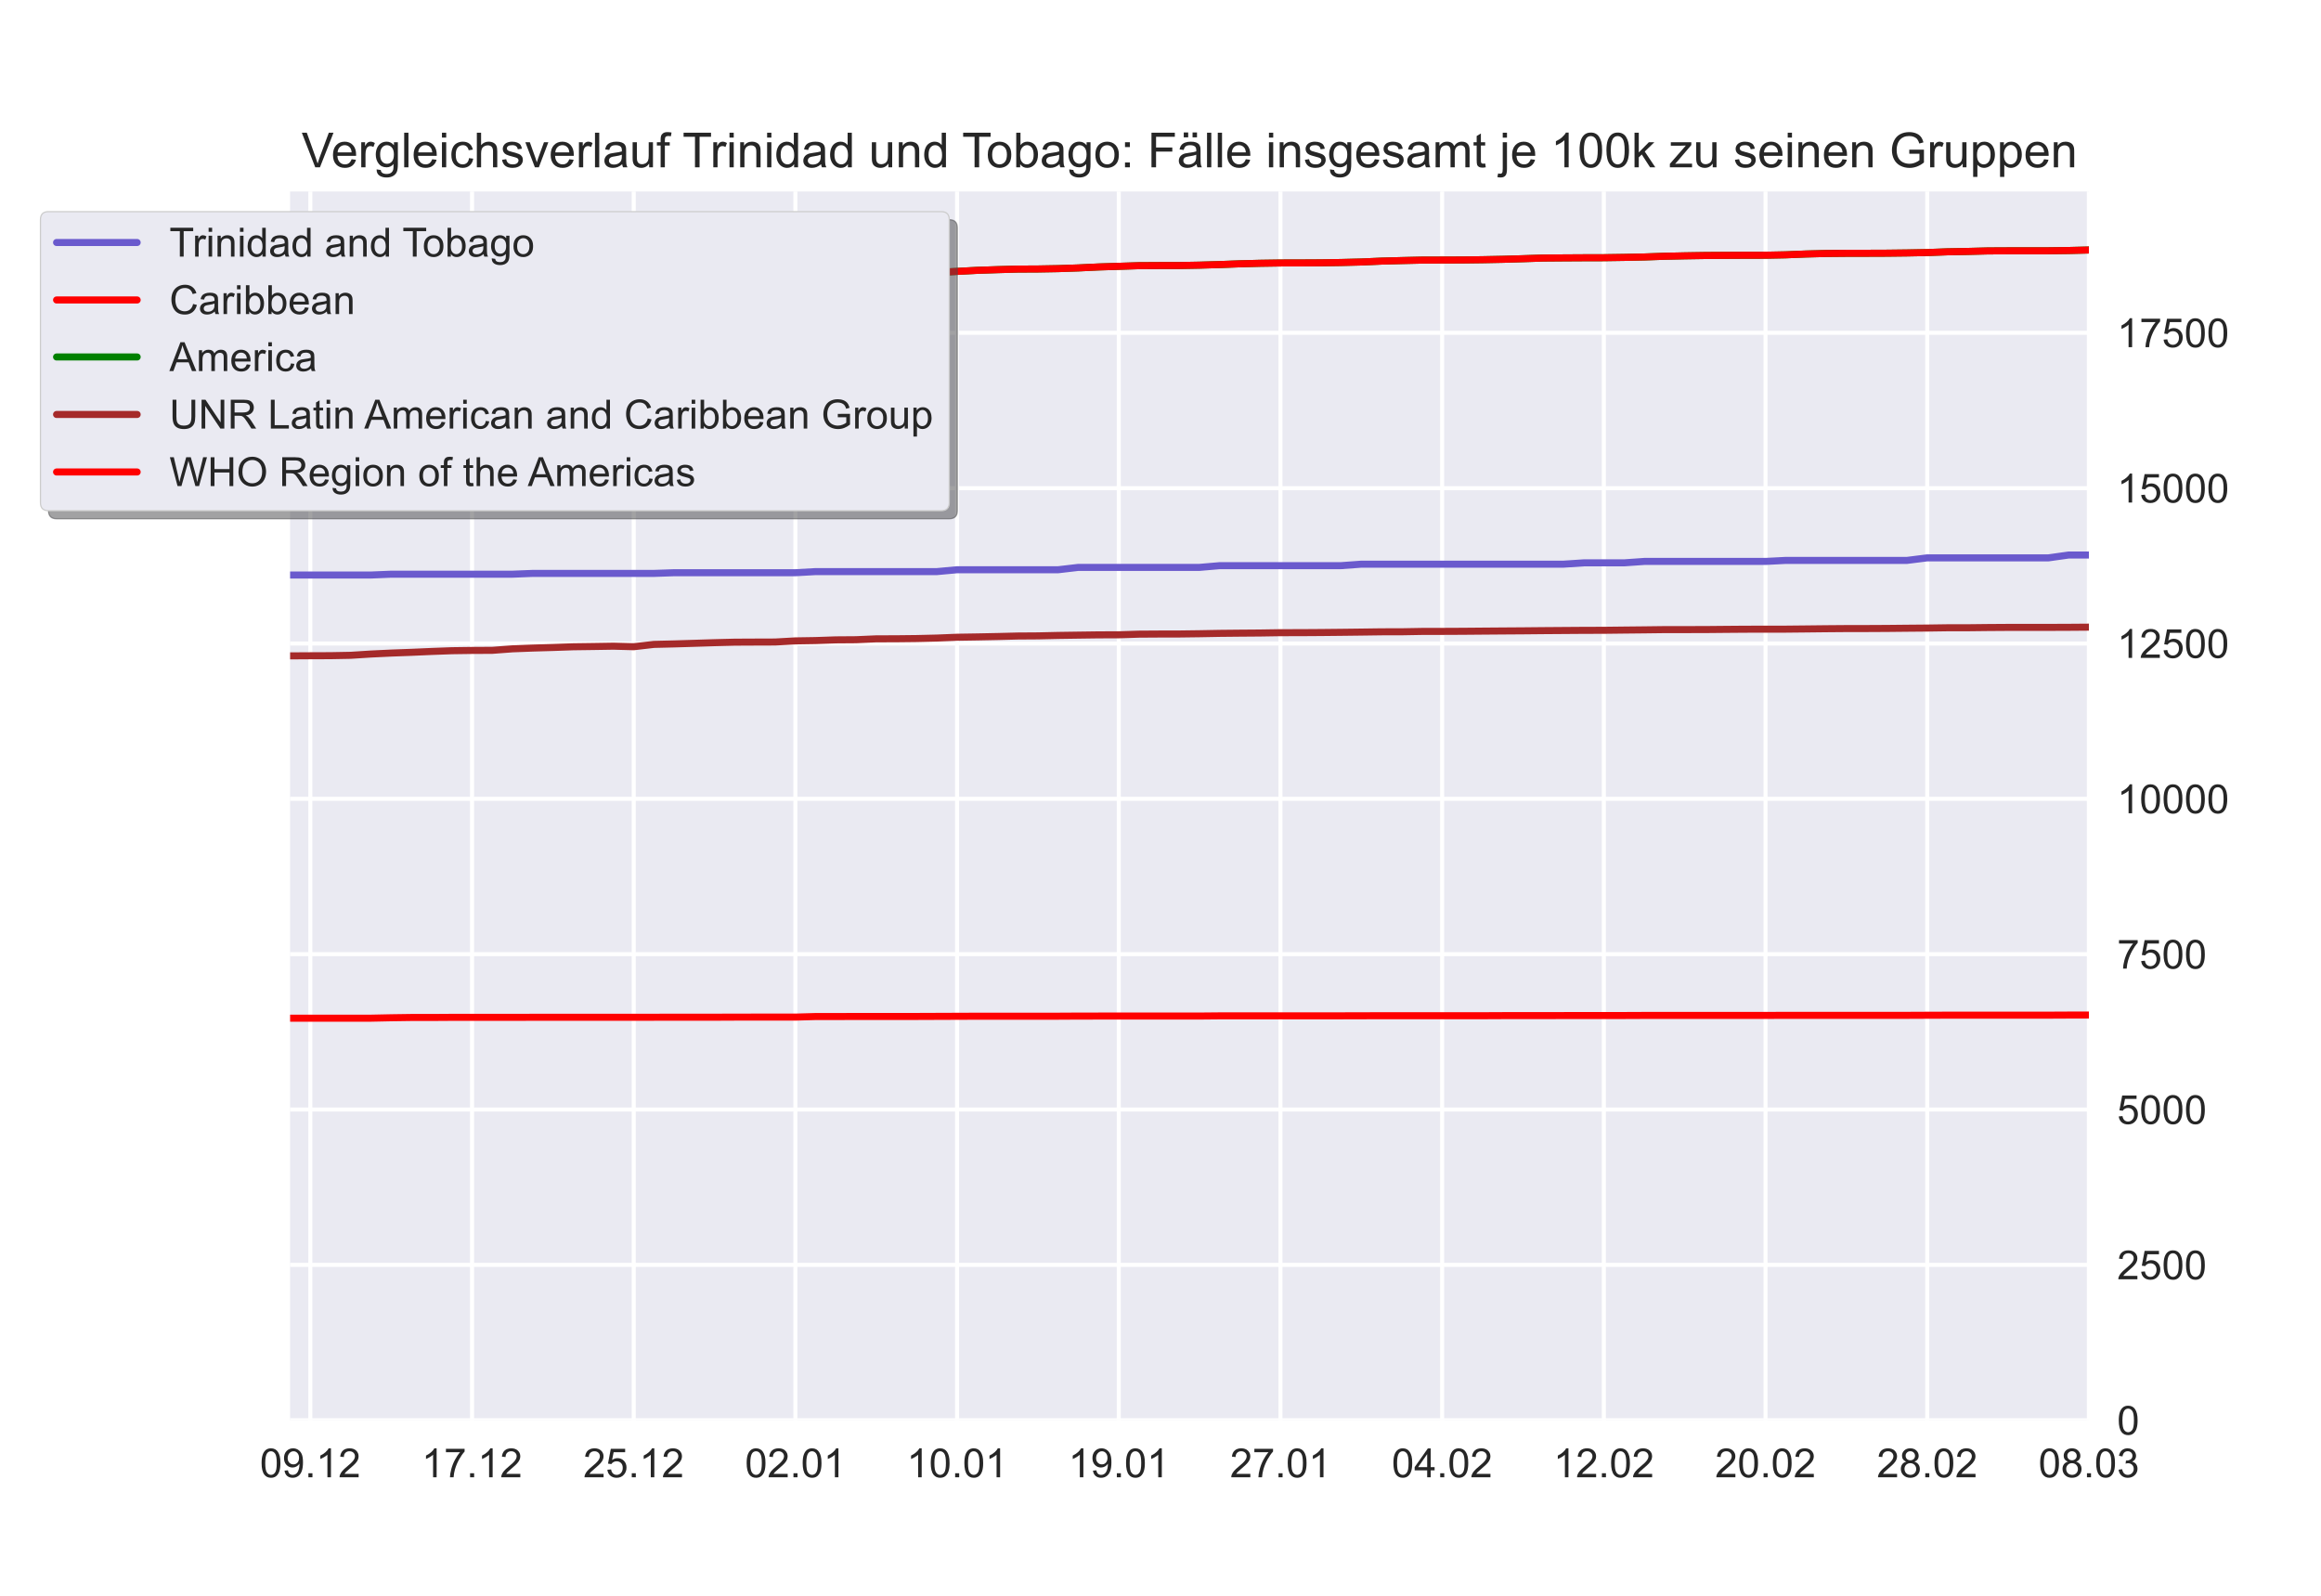 <?xml version="1.0" encoding="utf-8" standalone="no"?>
<!DOCTYPE svg PUBLIC "-//W3C//DTD SVG 1.1//EN"
  "http://www.w3.org/Graphics/SVG/1.1/DTD/svg11.dtd">
<!-- Created with matplotlib (https://matplotlib.org/) -->
<svg height="396pt" version="1.1" viewBox="0 0 576 396" width="576pt" xmlns="http://www.w3.org/2000/svg" xmlns:xlink="http://www.w3.org/1999/xlink">
 <defs>
  <style type="text/css">*{stroke-linecap:butt;stroke-linejoin:round;}</style>
 </defs>
 <g id="figure_1">
  <g id="patch_1">
   <path d="M 0 396 
L 576 396 
L 576 0 
L 0 0 
z
" style="fill:#ffffff;"/>
  </g>
  <g id="axes_1">
   <g id="patch_2">
    <path d="M 72 352.44 
L 518.4 352.44 
L 518.4 47.52 
L 72 47.52 
z
" style="fill:#eaeaf2;"/>
   </g>
   <g id="matplotlib.axis_1">
    <g id="xtick_1">
     <g id="line2d_1">
      <path clip-path="url(#pd0a72612b9)" d="M 77.016 352.44 
L 77.016 47.52 
" style="fill:none;stroke:#ffffff;stroke-linecap:round;"/>
     </g>
     <g id="line2d_2"/>
     <g id="text_1">
      <!-- 09.12 -->
      <g style="fill:#262626;" transform="translate(64.505 366.598)scale(0.1 -0.1)">
       <defs>
        <path d="M 4.156 35.297 
Q 4.156 48 6.766 55.734 
Q 9.375 63.484 14.516 67.672 
Q 19.672 71.875 27.484 71.875 
Q 33.25 71.875 37.594 69.547 
Q 41.938 67.234 44.766 62.859 
Q 47.609 58.5 49.219 52.219 
Q 50.828 45.953 50.828 35.297 
Q 50.828 22.703 48.234 14.969 
Q 45.656 7.234 40.5 3 
Q 35.359 -1.219 27.484 -1.219 
Q 17.141 -1.219 11.234 6.203 
Q 4.156 15.141 4.156 35.297 
z
M 13.188 35.297 
Q 13.188 17.672 17.312 11.828 
Q 21.438 6 27.484 6 
Q 33.547 6 37.672 11.859 
Q 41.797 17.719 41.797 35.297 
Q 41.797 52.984 37.672 58.781 
Q 33.547 64.594 27.391 64.594 
Q 21.344 64.594 17.719 59.469 
Q 13.188 52.938 13.188 35.297 
z
" id="ArialMT-48"/>
        <path d="M 5.469 16.547 
L 13.922 17.328 
Q 14.984 11.375 18.016 8.688 
Q 21.047 6 25.781 6 
Q 29.828 6 32.875 7.859 
Q 35.938 9.719 37.891 12.812 
Q 39.844 15.922 41.156 21.188 
Q 42.484 26.469 42.484 31.938 
Q 42.484 32.516 42.438 33.688 
Q 39.797 29.5 35.234 26.875 
Q 30.672 24.266 25.344 24.266 
Q 16.453 24.266 10.297 30.703 
Q 4.156 37.156 4.156 47.703 
Q 4.156 58.594 10.578 65.234 
Q 17 71.875 26.656 71.875 
Q 33.641 71.875 39.422 68.109 
Q 45.219 64.359 48.219 57.391 
Q 51.219 50.438 51.219 37.25 
Q 51.219 23.531 48.234 15.406 
Q 45.266 7.281 39.375 3.031 
Q 33.5 -1.219 25.594 -1.219 
Q 17.188 -1.219 11.859 3.438 
Q 6.547 8.109 5.469 16.547 
z
M 41.453 48.141 
Q 41.453 55.719 37.422 60.156 
Q 33.406 64.594 27.734 64.594 
Q 21.875 64.594 17.531 59.812 
Q 13.188 55.031 13.188 47.406 
Q 13.188 40.578 17.312 36.297 
Q 21.438 32.031 27.484 32.031 
Q 33.594 32.031 37.516 36.297 
Q 41.453 40.578 41.453 48.141 
z
" id="ArialMT-57"/>
        <path d="M 9.078 0 
L 9.078 10.016 
L 19.094 10.016 
L 19.094 0 
z
" id="ArialMT-46"/>
        <path d="M 37.25 0 
L 28.469 0 
L 28.469 56 
Q 25.297 52.984 20.141 49.953 
Q 14.984 46.922 10.891 45.406 
L 10.891 53.906 
Q 18.266 57.375 23.781 62.297 
Q 29.297 67.234 31.594 71.875 
L 37.25 71.875 
z
" id="ArialMT-49"/>
        <path d="M 50.344 8.453 
L 50.344 0 
L 3.031 0 
Q 2.938 3.172 4.047 6.109 
Q 5.859 10.938 9.828 15.625 
Q 13.812 20.312 21.344 26.469 
Q 33.016 36.031 37.109 41.625 
Q 41.219 47.219 41.219 52.203 
Q 41.219 57.422 37.469 61 
Q 33.734 64.594 27.734 64.594 
Q 21.391 64.594 17.578 60.781 
Q 13.766 56.984 13.719 50.25 
L 4.688 51.172 
Q 5.609 61.281 11.656 66.578 
Q 17.719 71.875 27.938 71.875 
Q 38.234 71.875 44.234 66.156 
Q 50.25 60.453 50.25 52 
Q 50.25 47.703 48.484 43.547 
Q 46.734 39.406 42.656 34.812 
Q 38.578 30.219 29.109 22.219 
Q 21.188 15.578 18.938 13.203 
Q 16.703 10.844 15.234 8.453 
z
" id="ArialMT-50"/>
       </defs>
       <use xlink:href="#ArialMT-48"/>
       <use x="55.615" xlink:href="#ArialMT-57"/>
       <use x="111.23" xlink:href="#ArialMT-46"/>
       <use x="139.014" xlink:href="#ArialMT-49"/>
       <use x="194.629" xlink:href="#ArialMT-50"/>
      </g>
     </g>
    </g>
    <g id="xtick_2">
     <g id="line2d_3">
      <path clip-path="url(#pd0a72612b9)" d="M 117.142 352.44 
L 117.142 47.52 
" style="fill:none;stroke:#ffffff;stroke-linecap:round;"/>
     </g>
     <g id="line2d_4"/>
     <g id="text_2">
      <!-- 17.12 -->
      <g style="fill:#262626;" transform="translate(104.631 366.598)scale(0.1 -0.1)">
       <defs>
        <path d="M 4.734 62.203 
L 4.734 70.656 
L 51.078 70.656 
L 51.078 63.812 
Q 44.234 56.547 37.516 44.484 
Q 30.812 32.422 27.156 19.672 
Q 24.516 10.688 23.781 0 
L 14.75 0 
Q 14.891 8.453 18.062 20.406 
Q 21.234 32.375 27.172 43.484 
Q 33.109 54.594 39.797 62.203 
z
" id="ArialMT-55"/>
       </defs>
       <use xlink:href="#ArialMT-49"/>
       <use x="55.615" xlink:href="#ArialMT-55"/>
       <use x="111.23" xlink:href="#ArialMT-46"/>
       <use x="139.014" xlink:href="#ArialMT-49"/>
       <use x="194.629" xlink:href="#ArialMT-50"/>
      </g>
     </g>
    </g>
    <g id="xtick_3">
     <g id="line2d_5">
      <path clip-path="url(#pd0a72612b9)" d="M 157.267 352.44 
L 157.267 47.52 
" style="fill:none;stroke:#ffffff;stroke-linecap:round;"/>
     </g>
     <g id="line2d_6"/>
     <g id="text_3">
      <!-- 25.12 -->
      <g style="fill:#262626;" transform="translate(144.756 366.598)scale(0.1 -0.1)">
       <defs>
        <path d="M 4.156 18.75 
L 13.375 19.531 
Q 14.406 12.797 18.141 9.391 
Q 21.875 6 27.156 6 
Q 33.5 6 37.891 10.781 
Q 42.281 15.578 42.281 23.484 
Q 42.281 31 38.062 35.344 
Q 33.844 39.703 27 39.703 
Q 22.75 39.703 19.328 37.766 
Q 15.922 35.844 13.969 32.766 
L 5.719 33.844 
L 12.641 70.609 
L 48.25 70.609 
L 48.25 62.203 
L 19.672 62.203 
L 15.828 42.969 
Q 22.266 47.469 29.344 47.469 
Q 38.719 47.469 45.156 40.969 
Q 51.609 34.469 51.609 24.266 
Q 51.609 14.547 45.953 7.469 
Q 39.062 -1.219 27.156 -1.219 
Q 17.391 -1.219 11.203 4.25 
Q 5.031 9.719 4.156 18.75 
z
" id="ArialMT-53"/>
       </defs>
       <use xlink:href="#ArialMT-50"/>
       <use x="55.615" xlink:href="#ArialMT-53"/>
       <use x="111.23" xlink:href="#ArialMT-46"/>
       <use x="139.014" xlink:href="#ArialMT-49"/>
       <use x="194.629" xlink:href="#ArialMT-50"/>
      </g>
     </g>
    </g>
    <g id="xtick_4">
     <g id="line2d_7">
      <path clip-path="url(#pd0a72612b9)" d="M 197.393 352.44 
L 197.393 47.52 
" style="fill:none;stroke:#ffffff;stroke-linecap:round;"/>
     </g>
     <g id="line2d_8"/>
     <g id="text_4">
      <!-- 02.01 -->
      <g style="fill:#262626;" transform="translate(184.882 366.598)scale(0.1 -0.1)">
       <use xlink:href="#ArialMT-48"/>
       <use x="55.615" xlink:href="#ArialMT-50"/>
       <use x="111.23" xlink:href="#ArialMT-46"/>
       <use x="139.014" xlink:href="#ArialMT-48"/>
       <use x="194.629" xlink:href="#ArialMT-49"/>
      </g>
     </g>
    </g>
    <g id="xtick_5">
     <g id="line2d_9">
      <path clip-path="url(#pd0a72612b9)" d="M 237.519 352.44 
L 237.519 47.52 
" style="fill:none;stroke:#ffffff;stroke-linecap:round;"/>
     </g>
     <g id="line2d_10"/>
     <g id="text_5">
      <!-- 10.01 -->
      <g style="fill:#262626;" transform="translate(225.008 366.598)scale(0.1 -0.1)">
       <use xlink:href="#ArialMT-49"/>
       <use x="55.615" xlink:href="#ArialMT-48"/>
       <use x="111.23" xlink:href="#ArialMT-46"/>
       <use x="139.014" xlink:href="#ArialMT-48"/>
       <use x="194.629" xlink:href="#ArialMT-49"/>
      </g>
     </g>
    </g>
    <g id="xtick_6">
     <g id="line2d_11">
      <path clip-path="url(#pd0a72612b9)" d="M 277.645 352.44 
L 277.645 47.52 
" style="fill:none;stroke:#ffffff;stroke-linecap:round;"/>
     </g>
     <g id="line2d_12"/>
     <g id="text_6">
      <!-- 19.01 -->
      <g style="fill:#262626;" transform="translate(265.134 366.598)scale(0.1 -0.1)">
       <use xlink:href="#ArialMT-49"/>
       <use x="55.615" xlink:href="#ArialMT-57"/>
       <use x="111.23" xlink:href="#ArialMT-46"/>
       <use x="139.014" xlink:href="#ArialMT-48"/>
       <use x="194.629" xlink:href="#ArialMT-49"/>
      </g>
     </g>
    </g>
    <g id="xtick_7">
     <g id="line2d_13">
      <path clip-path="url(#pd0a72612b9)" d="M 317.771 352.44 
L 317.771 47.52 
" style="fill:none;stroke:#ffffff;stroke-linecap:round;"/>
     </g>
     <g id="line2d_14"/>
     <g id="text_7">
      <!-- 27.01 -->
      <g style="fill:#262626;" transform="translate(305.26 366.598)scale(0.1 -0.1)">
       <use xlink:href="#ArialMT-50"/>
       <use x="55.615" xlink:href="#ArialMT-55"/>
       <use x="111.23" xlink:href="#ArialMT-46"/>
       <use x="139.014" xlink:href="#ArialMT-48"/>
       <use x="194.629" xlink:href="#ArialMT-49"/>
      </g>
     </g>
    </g>
    <g id="xtick_8">
     <g id="line2d_15">
      <path clip-path="url(#pd0a72612b9)" d="M 357.897 352.44 
L 357.897 47.52 
" style="fill:none;stroke:#ffffff;stroke-linecap:round;"/>
     </g>
     <g id="line2d_16"/>
     <g id="text_8">
      <!-- 04.02 -->
      <g style="fill:#262626;" transform="translate(345.386 366.598)scale(0.1 -0.1)">
       <defs>
        <path d="M 32.328 0 
L 32.328 17.141 
L 1.266 17.141 
L 1.266 25.203 
L 33.938 71.578 
L 41.109 71.578 
L 41.109 25.203 
L 50.781 25.203 
L 50.781 17.141 
L 41.109 17.141 
L 41.109 0 
z
M 32.328 25.203 
L 32.328 57.469 
L 9.906 25.203 
z
" id="ArialMT-52"/>
       </defs>
       <use xlink:href="#ArialMT-48"/>
       <use x="55.615" xlink:href="#ArialMT-52"/>
       <use x="111.23" xlink:href="#ArialMT-46"/>
       <use x="139.014" xlink:href="#ArialMT-48"/>
       <use x="194.629" xlink:href="#ArialMT-50"/>
      </g>
     </g>
    </g>
    <g id="xtick_9">
     <g id="line2d_17">
      <path clip-path="url(#pd0a72612b9)" d="M 398.022 352.44 
L 398.022 47.52 
" style="fill:none;stroke:#ffffff;stroke-linecap:round;"/>
     </g>
     <g id="line2d_18"/>
     <g id="text_9">
      <!-- 12.02 -->
      <g style="fill:#262626;" transform="translate(385.512 366.598)scale(0.1 -0.1)">
       <use xlink:href="#ArialMT-49"/>
       <use x="55.615" xlink:href="#ArialMT-50"/>
       <use x="111.23" xlink:href="#ArialMT-46"/>
       <use x="139.014" xlink:href="#ArialMT-48"/>
       <use x="194.629" xlink:href="#ArialMT-50"/>
      </g>
     </g>
    </g>
    <g id="xtick_10">
     <g id="line2d_19">
      <path clip-path="url(#pd0a72612b9)" d="M 438.148 352.44 
L 438.148 47.52 
" style="fill:none;stroke:#ffffff;stroke-linecap:round;"/>
     </g>
     <g id="line2d_20"/>
     <g id="text_10">
      <!-- 20.02 -->
      <g style="fill:#262626;" transform="translate(425.637 366.598)scale(0.1 -0.1)">
       <use xlink:href="#ArialMT-50"/>
       <use x="55.615" xlink:href="#ArialMT-48"/>
       <use x="111.23" xlink:href="#ArialMT-46"/>
       <use x="139.014" xlink:href="#ArialMT-48"/>
       <use x="194.629" xlink:href="#ArialMT-50"/>
      </g>
     </g>
    </g>
    <g id="xtick_11">
     <g id="line2d_21">
      <path clip-path="url(#pd0a72612b9)" d="M 478.274 352.44 
L 478.274 47.52 
" style="fill:none;stroke:#ffffff;stroke-linecap:round;"/>
     </g>
     <g id="line2d_22"/>
     <g id="text_11">
      <!-- 28.02 -->
      <g style="fill:#262626;" transform="translate(465.763 366.598)scale(0.1 -0.1)">
       <defs>
        <path d="M 17.672 38.812 
Q 12.203 40.828 9.562 44.531 
Q 6.938 48.25 6.938 53.422 
Q 6.938 61.234 12.547 66.547 
Q 18.172 71.875 27.484 71.875 
Q 36.859 71.875 42.578 66.422 
Q 48.297 60.984 48.297 53.172 
Q 48.297 48.188 45.672 44.5 
Q 43.062 40.828 37.75 38.812 
Q 44.344 36.672 47.781 31.875 
Q 51.219 27.094 51.219 20.453 
Q 51.219 11.281 44.719 5.031 
Q 38.234 -1.219 27.641 -1.219 
Q 17.047 -1.219 10.547 5.047 
Q 4.047 11.328 4.047 20.703 
Q 4.047 27.688 7.594 32.391 
Q 11.141 37.109 17.672 38.812 
z
M 15.922 53.719 
Q 15.922 48.641 19.188 45.406 
Q 22.469 42.188 27.688 42.188 
Q 32.766 42.188 36.016 45.375 
Q 39.266 48.578 39.266 53.219 
Q 39.266 58.062 35.906 61.359 
Q 32.562 64.656 27.594 64.656 
Q 22.562 64.656 19.234 61.422 
Q 15.922 58.203 15.922 53.719 
z
M 13.094 20.656 
Q 13.094 16.891 14.875 13.375 
Q 16.656 9.859 20.172 7.922 
Q 23.688 6 27.734 6 
Q 34.031 6 38.125 10.047 
Q 42.234 14.109 42.234 20.359 
Q 42.234 26.703 38.016 30.859 
Q 33.797 35.016 27.438 35.016 
Q 21.234 35.016 17.156 30.906 
Q 13.094 26.812 13.094 20.656 
z
" id="ArialMT-56"/>
       </defs>
       <use xlink:href="#ArialMT-50"/>
       <use x="55.615" xlink:href="#ArialMT-56"/>
       <use x="111.23" xlink:href="#ArialMT-46"/>
       <use x="139.014" xlink:href="#ArialMT-48"/>
       <use x="194.629" xlink:href="#ArialMT-50"/>
      </g>
     </g>
    </g>
    <g id="xtick_12">
     <g id="line2d_23">
      <path clip-path="url(#pd0a72612b9)" d="M 518.4 352.44 
L 518.4 47.52 
" style="fill:none;stroke:#ffffff;stroke-linecap:round;"/>
     </g>
     <g id="line2d_24"/>
     <g id="text_12">
      <!-- 08.03 -->
      <g style="fill:#262626;" transform="translate(505.889 366.598)scale(0.1 -0.1)">
       <defs>
        <path d="M 4.203 18.891 
L 12.984 20.062 
Q 14.5 12.594 18.141 9.297 
Q 21.781 6 27 6 
Q 33.203 6 37.469 10.297 
Q 41.75 14.594 41.75 20.953 
Q 41.75 27 37.797 30.922 
Q 33.844 34.859 27.734 34.859 
Q 25.25 34.859 21.531 33.891 
L 22.516 41.609 
Q 23.391 41.5 23.922 41.5 
Q 29.547 41.5 34.031 44.422 
Q 38.531 47.359 38.531 53.469 
Q 38.531 58.297 35.25 61.469 
Q 31.984 64.656 26.812 64.656 
Q 21.688 64.656 18.266 61.422 
Q 14.844 58.203 13.875 51.766 
L 5.078 53.328 
Q 6.688 62.156 12.391 67.016 
Q 18.109 71.875 26.609 71.875 
Q 32.469 71.875 37.391 69.359 
Q 42.328 66.844 44.938 62.5 
Q 47.562 58.156 47.562 53.266 
Q 47.562 48.641 45.062 44.828 
Q 42.578 41.016 37.703 38.766 
Q 44.047 37.312 47.562 32.688 
Q 51.078 28.078 51.078 21.141 
Q 51.078 11.766 44.234 5.25 
Q 37.406 -1.266 26.953 -1.266 
Q 17.531 -1.266 11.297 4.344 
Q 5.078 9.969 4.203 18.891 
z
" id="ArialMT-51"/>
       </defs>
       <use xlink:href="#ArialMT-48"/>
       <use x="55.615" xlink:href="#ArialMT-56"/>
       <use x="111.23" xlink:href="#ArialMT-46"/>
       <use x="139.014" xlink:href="#ArialMT-48"/>
       <use x="194.629" xlink:href="#ArialMT-51"/>
      </g>
     </g>
    </g>
   </g>
   <g id="matplotlib.axis_2">
    <g id="ytick_1">
     <g id="line2d_25">
      <path clip-path="url(#pd0a72612b9)" d="M 72 352.44 
L 518.4 352.44 
" style="fill:none;stroke:#ffffff;stroke-linecap:round;"/>
     </g>
     <g id="line2d_26"/>
     <g id="text_13">
      <!-- 0 -->
      <g style="fill:#262626;" transform="translate(525.4 356.019)scale(0.1 -0.1)">
       <use xlink:href="#ArialMT-48"/>
      </g>
     </g>
    </g>
    <g id="ytick_2">
     <g id="line2d_27">
      <path clip-path="url(#pd0a72612b9)" d="M 72 313.889 
L 518.4 313.889 
" style="fill:none;stroke:#ffffff;stroke-linecap:round;"/>
     </g>
     <g id="line2d_28"/>
     <g id="text_14">
      <!-- 2500 -->
      <g style="fill:#262626;" transform="translate(525.4 317.468)scale(0.1 -0.1)">
       <use xlink:href="#ArialMT-50"/>
       <use x="55.615" xlink:href="#ArialMT-53"/>
       <use x="111.23" xlink:href="#ArialMT-48"/>
       <use x="166.846" xlink:href="#ArialMT-48"/>
      </g>
     </g>
    </g>
    <g id="ytick_3">
     <g id="line2d_29">
      <path clip-path="url(#pd0a72612b9)" d="M 72 275.338 
L 518.4 275.338 
" style="fill:none;stroke:#ffffff;stroke-linecap:round;"/>
     </g>
     <g id="line2d_30"/>
     <g id="text_15">
      <!-- 5000 -->
      <g style="fill:#262626;" transform="translate(525.4 278.917)scale(0.1 -0.1)">
       <use xlink:href="#ArialMT-53"/>
       <use x="55.615" xlink:href="#ArialMT-48"/>
       <use x="111.23" xlink:href="#ArialMT-48"/>
       <use x="166.846" xlink:href="#ArialMT-48"/>
      </g>
     </g>
    </g>
    <g id="ytick_4">
     <g id="line2d_31">
      <path clip-path="url(#pd0a72612b9)" d="M 72 236.786 
L 518.4 236.786 
" style="fill:none;stroke:#ffffff;stroke-linecap:round;"/>
     </g>
     <g id="line2d_32"/>
     <g id="text_16">
      <!-- 7500 -->
      <g style="fill:#262626;" transform="translate(525.4 240.365)scale(0.1 -0.1)">
       <use xlink:href="#ArialMT-55"/>
       <use x="55.615" xlink:href="#ArialMT-53"/>
       <use x="111.23" xlink:href="#ArialMT-48"/>
       <use x="166.846" xlink:href="#ArialMT-48"/>
      </g>
     </g>
    </g>
    <g id="ytick_5">
     <g id="line2d_33">
      <path clip-path="url(#pd0a72612b9)" d="M 72 198.235 
L 518.4 198.235 
" style="fill:none;stroke:#ffffff;stroke-linecap:round;"/>
     </g>
     <g id="line2d_34"/>
     <g id="text_17">
      <!-- 10000 -->
      <g style="fill:#262626;" transform="translate(525.4 201.814)scale(0.1 -0.1)">
       <use xlink:href="#ArialMT-49"/>
       <use x="55.615" xlink:href="#ArialMT-48"/>
       <use x="111.23" xlink:href="#ArialMT-48"/>
       <use x="166.846" xlink:href="#ArialMT-48"/>
       <use x="222.461" xlink:href="#ArialMT-48"/>
      </g>
     </g>
    </g>
    <g id="ytick_6">
     <g id="line2d_35">
      <path clip-path="url(#pd0a72612b9)" d="M 72 159.684 
L 518.4 159.684 
" style="fill:none;stroke:#ffffff;stroke-linecap:round;"/>
     </g>
     <g id="line2d_36"/>
     <g id="text_18">
      <!-- 12500 -->
      <g style="fill:#262626;" transform="translate(525.4 163.263)scale(0.1 -0.1)">
       <use xlink:href="#ArialMT-49"/>
       <use x="55.615" xlink:href="#ArialMT-50"/>
       <use x="111.23" xlink:href="#ArialMT-53"/>
       <use x="166.846" xlink:href="#ArialMT-48"/>
       <use x="222.461" xlink:href="#ArialMT-48"/>
      </g>
     </g>
    </g>
    <g id="ytick_7">
     <g id="line2d_37">
      <path clip-path="url(#pd0a72612b9)" d="M 72 121.133 
L 518.4 121.133 
" style="fill:none;stroke:#ffffff;stroke-linecap:round;"/>
     </g>
     <g id="line2d_38"/>
     <g id="text_19">
      <!-- 15000 -->
      <g style="fill:#262626;" transform="translate(525.4 124.712)scale(0.1 -0.1)">
       <use xlink:href="#ArialMT-49"/>
       <use x="55.615" xlink:href="#ArialMT-53"/>
       <use x="111.23" xlink:href="#ArialMT-48"/>
       <use x="166.846" xlink:href="#ArialMT-48"/>
       <use x="222.461" xlink:href="#ArialMT-48"/>
      </g>
     </g>
    </g>
    <g id="ytick_8">
     <g id="line2d_39">
      <path clip-path="url(#pd0a72612b9)" d="M 72 82.582 
L 518.4 82.582 
" style="fill:none;stroke:#ffffff;stroke-linecap:round;"/>
     </g>
     <g id="line2d_40"/>
     <g id="text_20">
      <!-- 17500 -->
      <g style="fill:#262626;" transform="translate(525.4 86.161)scale(0.1 -0.1)">
       <use xlink:href="#ArialMT-49"/>
       <use x="55.615" xlink:href="#ArialMT-55"/>
       <use x="111.23" xlink:href="#ArialMT-53"/>
       <use x="166.846" xlink:href="#ArialMT-48"/>
       <use x="222.461" xlink:href="#ArialMT-48"/>
      </g>
     </g>
    </g>
   </g>
   <g id="line2d_41">
    <path clip-path="url(#pd0a72612b9)" d="M 72 142.694 
L 77.016 142.694 
L 82.031 142.694 
L 87.047 142.694 
L 92.063 142.694 
L 97.079 142.491 
L 102.094 142.491 
L 107.11 142.491 
L 112.126 142.491 
L 117.142 142.491 
L 122.157 142.491 
L 127.173 142.491 
L 132.189 142.294 
L 137.204 142.294 
L 142.22 142.294 
L 147.236 142.294 
L 152.252 142.294 
L 157.267 142.294 
L 162.283 142.294 
L 167.299 142.124 
L 172.315 142.124 
L 177.33 142.124 
L 182.346 142.124 
L 187.362 142.124 
L 192.378 142.124 
L 197.393 142.124 
L 202.409 141.845 
L 207.425 141.845 
L 212.44 141.845 
L 217.456 141.845 
L 222.472 141.845 
L 227.488 141.845 
L 232.503 141.845 
L 237.519 141.386 
L 242.535 141.386 
L 247.551 141.386 
L 252.566 141.386 
L 257.582 141.386 
L 262.598 141.386 
L 267.613 140.8 
L 272.629 140.8 
L 277.645 140.8 
L 282.661 140.8 
L 287.676 140.8 
L 292.692 140.8 
L 297.708 140.8 
L 302.724 140.369 
L 307.739 140.369 
L 312.755 140.369 
L 317.771 140.369 
L 322.787 140.369 
L 327.802 140.369 
L 332.818 140.369 
L 337.834 140.004 
L 342.849 140.004 
L 347.865 140.004 
L 352.881 140.004 
L 357.897 140.004 
L 362.912 140.004 
L 367.928 140.004 
L 372.944 140.004 
L 377.96 140.004 
L 382.975 140.004 
L 387.991 140.004 
L 393.007 139.675 
L 398.022 139.675 
L 403.038 139.675 
L 408.054 139.322 
L 413.07 139.322 
L 418.085 139.322 
L 423.101 139.322 
L 428.117 139.322 
L 433.133 139.322 
L 438.148 139.322 
L 443.164 139.067 
L 448.18 139.067 
L 453.196 139.067 
L 458.211 139.067 
L 463.227 139.067 
L 468.243 139.067 
L 473.258 139.067 
L 478.274 138.435 
L 483.29 138.435 
L 488.306 138.435 
L 493.321 138.435 
L 498.337 138.435 
L 503.353 138.435 
L 508.369 138.435 
L 513.384 137.731 
L 518.4 137.731 
" style="fill:none;stroke:#6a5acd;stroke-linecap:round;stroke-width:1.75;"/>
   </g>
   <g id="line2d_42">
    <path clip-path="url(#pd0a72612b9)" d="M 72 252.675 
L 77.016 252.671 
L 82.031 252.67 
L 87.047 252.67 
L 92.063 252.668 
L 97.079 252.563 
L 102.094 252.491 
L 107.11 252.491 
L 112.126 252.459 
L 117.142 252.458 
L 122.157 252.457 
L 127.173 252.455 
L 132.189 252.447 
L 137.204 252.443 
L 142.22 252.441 
L 147.236 252.44 
L 152.252 252.438 
L 157.267 252.437 
L 162.283 252.435 
L 167.299 252.429 
L 172.315 252.428 
L 177.33 252.427 
L 182.346 252.403 
L 187.362 252.402 
L 192.378 252.401 
L 197.393 252.4 
L 202.409 252.257 
L 207.425 252.257 
L 212.44 252.241 
L 217.456 252.239 
L 222.472 252.238 
L 227.488 252.237 
L 232.503 252.217 
L 237.519 252.198 
L 242.535 252.18 
L 247.551 252.178 
L 252.566 252.176 
L 257.582 252.176 
L 262.598 252.175 
L 267.613 252.147 
L 272.629 252.141 
L 277.645 252.14 
L 282.661 252.14 
L 287.676 252.138 
L 292.692 252.137 
L 297.708 252.137 
L 302.724 252.091 
L 307.739 252.09 
L 312.755 252.089 
L 317.771 252.089 
L 322.787 252.084 
L 327.802 252.084 
L 332.818 252.083 
L 337.834 252.068 
L 342.849 252.059 
L 347.865 252.058 
L 352.881 252.058 
L 357.897 252.058 
L 362.912 252.057 
L 367.928 252.057 
L 372.944 252.033 
L 377.96 252.033 
L 382.975 252.022 
L 387.991 252.019 
L 393.007 252.007 
L 398.022 252.007 
L 403.038 252.006 
L 408.054 251.985 
L 413.07 251.985 
L 418.085 251.982 
L 423.101 251.982 
L 428.117 251.982 
L 433.133 251.981 
L 438.148 251.981 
L 443.164 251.964 
L 448.18 251.962 
L 453.196 251.962 
L 458.211 251.962 
L 463.227 251.961 
L 468.243 251.961 
L 473.258 251.961 
L 478.274 251.939 
L 483.29 251.922 
L 488.306 251.922 
L 493.321 251.921 
L 498.337 251.919 
L 503.353 251.919 
L 508.369 251.918 
L 513.384 251.894 
L 518.4 251.887 
" style="fill:none;stroke:#ff0000;stroke-linecap:round;stroke-width:1.75;"/>
   </g>
   <g id="line2d_43">
    <path clip-path="url(#pd0a72612b9)" d="M 72 73.484 
L 77.016 73.406 
L 82.031 73.382 
L 87.047 73.314 
L 92.063 73.021 
L 97.079 72.712 
L 102.094 72.365 
L 107.11 72.052 
L 112.126 71.849 
L 117.142 71.792 
L 122.157 71.766 
L 127.173 71.431 
L 132.189 71.182 
L 137.204 70.81 
L 142.22 70.538 
L 147.236 70.43 
L 152.252 70.369 
L 157.267 70.449 
L 162.283 70.06 
L 167.299 69.814 
L 172.315 69.544 
L 177.33 69.283 
L 182.346 69.149 
L 187.362 69.12 
L 192.378 69.102 
L 197.393 68.911 
L 202.409 68.686 
L 207.425 68.273 
L 212.44 68.067 
L 217.456 67.823 
L 222.472 67.804 
L 227.488 67.759 
L 232.503 67.611 
L 237.519 67.351 
L 242.535 67.086 
L 247.551 66.916 
L 252.566 66.775 
L 257.582 66.749 
L 262.598 66.661 
L 267.613 66.489 
L 272.629 66.248 
L 277.645 66.09 
L 282.661 65.931 
L 287.676 65.901 
L 292.692 65.89 
L 297.708 65.798 
L 302.724 65.653 
L 307.739 65.464 
L 312.755 65.335 
L 317.771 65.258 
L 322.787 65.247 
L 327.802 65.219 
L 332.818 65.141 
L 337.834 65.018 
L 342.849 64.796 
L 347.865 64.661 
L 352.881 64.545 
L 357.897 64.533 
L 362.912 64.513 
L 367.928 64.447 
L 372.944 64.35 
L 377.96 64.201 
L 382.975 64.037 
L 387.991 63.995 
L 393.007 63.965 
L 398.022 63.951 
L 403.038 63.877 
L 408.054 63.771 
L 413.07 63.595 
L 418.085 63.487 
L 423.101 63.408 
L 428.117 63.374 
L 433.133 63.346 
L 438.148 63.335 
L 443.164 63.236 
L 448.18 63.032 
L 453.196 62.905 
L 458.211 62.859 
L 463.227 62.849 
L 468.243 62.829 
L 473.258 62.77 
L 478.274 62.675 
L 483.29 62.49 
L 488.306 62.395 
L 493.321 62.269 
L 498.337 62.244 
L 503.353 62.244 
L 508.369 62.231 
L 513.384 62.164 
L 518.4 62.04 
" style="fill:none;stroke:#008000;stroke-linecap:round;stroke-width:1.75;"/>
   </g>
   <g id="line2d_44">
    <path clip-path="url(#pd0a72612b9)" d="M 72 162.76 
L 77.016 162.73 
L 82.031 162.711 
L 87.047 162.618 
L 92.063 162.3 
L 97.079 162.062 
L 102.094 161.879 
L 107.11 161.662 
L 112.126 161.479 
L 117.142 161.409 
L 122.157 161.385 
L 127.173 161.011 
L 132.189 160.819 
L 137.204 160.677 
L 142.22 160.502 
L 147.236 160.435 
L 152.252 160.355 
L 157.267 160.489 
L 162.283 159.912 
L 167.299 159.793 
L 172.315 159.642 
L 177.33 159.484 
L 182.346 159.36 
L 187.362 159.336 
L 192.378 159.319 
L 197.393 159.04 
L 202.409 158.959 
L 207.425 158.787 
L 212.44 158.75 
L 217.456 158.531 
L 222.472 158.516 
L 227.488 158.46 
L 232.503 158.341 
L 237.519 158.135 
L 242.535 158.056 
L 247.551 157.956 
L 252.566 157.831 
L 257.582 157.798 
L 262.598 157.684 
L 267.613 157.612 
L 272.629 157.544 
L 277.645 157.529 
L 282.661 157.37 
L 287.676 157.338 
L 292.692 157.328 
L 297.708 157.264 
L 302.724 157.172 
L 307.739 157.123 
L 312.755 157.085 
L 317.771 157.006 
L 322.787 156.999 
L 327.802 156.965 
L 332.818 156.915 
L 337.834 156.856 
L 342.849 156.788 
L 347.865 156.78 
L 352.881 156.692 
L 357.897 156.683 
L 362.912 156.659 
L 367.928 156.617 
L 372.944 156.578 
L 377.96 156.545 
L 382.975 156.497 
L 387.991 156.461 
L 393.007 156.425 
L 398.022 156.413 
L 403.038 156.355 
L 408.054 156.304 
L 413.07 156.242 
L 418.085 156.237 
L 423.101 156.23 
L 428.117 156.183 
L 433.133 156.144 
L 438.148 156.136 
L 443.164 156.128 
L 448.18 156.078 
L 453.196 156.023 
L 458.211 155.983 
L 463.227 155.976 
L 468.243 155.95 
L 473.258 155.9 
L 478.274 155.857 
L 483.29 155.785 
L 488.306 155.781 
L 493.321 155.725 
L 498.337 155.692 
L 503.353 155.685 
L 508.369 155.688 
L 513.384 155.67 
L 518.4 155.632 
" style="fill:none;stroke:#a52a2a;stroke-linecap:round;stroke-width:1.75;"/>
   </g>
   <g id="line2d_45">
    <path clip-path="url(#pd0a72612b9)" d="M 72 73.484 
L 77.016 73.406 
L 82.031 73.382 
L 87.047 73.314 
L 92.063 73.021 
L 97.079 72.712 
L 102.094 72.365 
L 107.11 72.052 
L 112.126 71.849 
L 117.142 71.792 
L 122.157 71.766 
L 127.173 71.431 
L 132.189 71.182 
L 137.204 70.81 
L 142.22 70.538 
L 147.236 70.43 
L 152.252 70.369 
L 157.267 70.449 
L 162.283 70.06 
L 167.299 69.814 
L 172.315 69.544 
L 177.33 69.283 
L 182.346 69.149 
L 187.362 69.12 
L 192.378 69.102 
L 197.393 68.911 
L 202.409 68.686 
L 207.425 68.273 
L 212.44 68.067 
L 217.456 67.823 
L 222.472 67.804 
L 227.488 67.759 
L 232.503 67.611 
L 237.519 67.351 
L 242.535 67.086 
L 247.551 66.916 
L 252.566 66.775 
L 257.582 66.749 
L 262.598 66.661 
L 267.613 66.489 
L 272.629 66.248 
L 277.645 66.09 
L 282.661 65.931 
L 287.676 65.901 
L 292.692 65.89 
L 297.708 65.798 
L 302.724 65.653 
L 307.739 65.464 
L 312.755 65.335 
L 317.771 65.258 
L 322.787 65.247 
L 327.802 65.219 
L 332.818 65.141 
L 337.834 65.018 
L 342.849 64.796 
L 347.865 64.661 
L 352.881 64.545 
L 357.897 64.533 
L 362.912 64.513 
L 367.928 64.447 
L 372.944 64.35 
L 377.96 64.201 
L 382.975 64.037 
L 387.991 63.995 
L 393.007 63.965 
L 398.022 63.951 
L 403.038 63.877 
L 408.054 63.771 
L 413.07 63.595 
L 418.085 63.487 
L 423.101 63.408 
L 428.117 63.374 
L 433.133 63.346 
L 438.148 63.335 
L 443.164 63.236 
L 448.18 63.032 
L 453.196 62.905 
L 458.211 62.859 
L 463.227 62.849 
L 468.243 62.829 
L 473.258 62.77 
L 478.274 62.675 
L 483.29 62.49 
L 488.306 62.395 
L 493.321 62.269 
L 498.337 62.244 
L 503.353 62.244 
L 508.369 62.231 
L 513.384 62.164 
L 518.4 62.04 
" style="fill:none;stroke:#ff0000;stroke-linecap:round;stroke-width:1.75;"/>
   </g>
   <g id="patch_3">
    <path d="M 72 352.44 
L 72 47.52 
" style="fill:none;"/>
   </g>
   <g id="patch_4">
    <path d="M 518.4 352.44 
L 518.4 47.52 
" style="fill:none;"/>
   </g>
   <g id="patch_5">
    <path d="M 72 352.44 
L 518.4 352.44 
" style="fill:none;"/>
   </g>
   <g id="patch_6">
    <path d="M 72 47.52 
L 518.4 47.52 
" style="fill:none;"/>
   </g>
   <g id="text_21">
    <!-- Vergleichsverlauf Trinidad und Tobago: Fälle insgesamt je 100k zu seinen Gruppen -->
    <g style="fill:#262626;" transform="translate(74.854 41.52)scale(0.12 -0.12)">
     <defs>
      <path d="M 28.172 0 
L 0.438 71.578 
L 10.688 71.578 
L 29.297 19.578 
Q 31.547 13.328 33.062 7.859 
Q 34.719 13.719 36.922 19.578 
L 56.25 71.578 
L 65.922 71.578 
L 37.891 0 
z
" id="ArialMT-86"/>
      <path d="M 42.094 16.703 
L 51.172 15.578 
Q 49.031 7.625 43.219 3.219 
Q 37.406 -1.172 28.375 -1.172 
Q 17 -1.172 10.328 5.828 
Q 3.656 12.844 3.656 25.484 
Q 3.656 38.578 10.391 45.797 
Q 17.141 53.031 27.875 53.031 
Q 38.281 53.031 44.875 45.953 
Q 51.469 38.875 51.469 26.031 
Q 51.469 25.25 51.422 23.688 
L 12.75 23.688 
Q 13.234 15.141 17.578 10.594 
Q 21.922 6.062 28.422 6.062 
Q 33.25 6.062 36.672 8.594 
Q 40.094 11.141 42.094 16.703 
z
M 13.234 30.906 
L 42.188 30.906 
Q 41.609 37.453 38.875 40.719 
Q 34.672 45.797 27.984 45.797 
Q 21.922 45.797 17.797 41.75 
Q 13.672 37.703 13.234 30.906 
z
" id="ArialMT-101"/>
      <path d="M 6.5 0 
L 6.5 51.859 
L 14.406 51.859 
L 14.406 44 
Q 17.438 49.516 20 51.266 
Q 22.562 53.031 25.641 53.031 
Q 30.078 53.031 34.672 50.203 
L 31.641 42.047 
Q 28.422 43.953 25.203 43.953 
Q 22.312 43.953 20.016 42.219 
Q 17.719 40.484 16.75 37.406 
Q 15.281 32.719 15.281 27.156 
L 15.281 0 
z
" id="ArialMT-114"/>
      <path d="M 4.984 -4.297 
L 13.531 -5.562 
Q 14.062 -9.516 16.5 -11.328 
Q 19.781 -13.766 25.438 -13.766 
Q 31.547 -13.766 34.859 -11.328 
Q 38.188 -8.891 39.359 -4.5 
Q 40.047 -1.812 39.984 6.781 
Q 34.234 0 25.641 0 
Q 14.938 0 9.078 7.719 
Q 3.219 15.438 3.219 26.219 
Q 3.219 33.641 5.906 39.906 
Q 8.594 46.188 13.688 49.609 
Q 18.797 53.031 25.688 53.031 
Q 34.859 53.031 40.828 45.609 
L 40.828 51.859 
L 48.922 51.859 
L 48.922 7.031 
Q 48.922 -5.078 46.453 -10.125 
Q 44 -15.188 38.641 -18.109 
Q 33.297 -21.047 25.484 -21.047 
Q 16.219 -21.047 10.5 -16.875 
Q 4.781 -12.703 4.984 -4.297 
z
M 12.25 26.859 
Q 12.25 16.656 16.297 11.969 
Q 20.359 7.281 26.469 7.281 
Q 32.516 7.281 36.609 11.938 
Q 40.719 16.609 40.719 26.562 
Q 40.719 36.078 36.5 40.906 
Q 32.281 45.75 26.312 45.75 
Q 20.453 45.75 16.344 40.984 
Q 12.25 36.234 12.25 26.859 
z
" id="ArialMT-103"/>
      <path d="M 6.391 0 
L 6.391 71.578 
L 15.188 71.578 
L 15.188 0 
z
" id="ArialMT-108"/>
      <path d="M 6.641 61.469 
L 6.641 71.578 
L 15.438 71.578 
L 15.438 61.469 
z
M 6.641 0 
L 6.641 51.859 
L 15.438 51.859 
L 15.438 0 
z
" id="ArialMT-105"/>
      <path d="M 40.438 19 
L 49.078 17.875 
Q 47.656 8.938 41.812 3.875 
Q 35.984 -1.172 27.484 -1.172 
Q 16.844 -1.172 10.375 5.781 
Q 3.906 12.75 3.906 25.734 
Q 3.906 34.125 6.688 40.422 
Q 9.469 46.734 15.156 49.875 
Q 20.844 53.031 27.547 53.031 
Q 35.984 53.031 41.359 48.75 
Q 46.734 44.484 48.25 36.625 
L 39.703 35.297 
Q 38.484 40.531 35.375 43.156 
Q 32.281 45.797 27.875 45.797 
Q 21.234 45.797 17.078 41.031 
Q 12.938 36.281 12.938 25.984 
Q 12.938 15.531 16.938 10.797 
Q 20.953 6.062 27.391 6.062 
Q 32.562 6.062 36.031 9.234 
Q 39.5 12.406 40.438 19 
z
" id="ArialMT-99"/>
      <path d="M 6.594 0 
L 6.594 71.578 
L 15.375 71.578 
L 15.375 45.906 
Q 21.531 53.031 30.906 53.031 
Q 36.672 53.031 40.922 50.75 
Q 45.172 48.484 47 44.484 
Q 48.828 40.484 48.828 32.859 
L 48.828 0 
L 40.047 0 
L 40.047 32.859 
Q 40.047 39.453 37.188 42.453 
Q 34.328 45.453 29.109 45.453 
Q 25.203 45.453 21.75 43.422 
Q 18.312 41.406 16.844 37.938 
Q 15.375 34.469 15.375 28.375 
L 15.375 0 
z
" id="ArialMT-104"/>
      <path d="M 3.078 15.484 
L 11.766 16.844 
Q 12.5 11.625 15.844 8.844 
Q 19.188 6.062 25.203 6.062 
Q 31.25 6.062 34.172 8.516 
Q 37.109 10.984 37.109 14.312 
Q 37.109 17.281 34.516 19 
Q 32.719 20.172 25.531 21.969 
Q 15.875 24.422 12.141 26.203 
Q 8.406 27.984 6.469 31.125 
Q 4.547 34.281 4.547 38.094 
Q 4.547 41.547 6.125 44.5 
Q 7.719 47.469 10.453 49.422 
Q 12.5 50.922 16.031 51.969 
Q 19.578 53.031 23.641 53.031 
Q 29.734 53.031 34.344 51.266 
Q 38.969 49.516 41.156 46.5 
Q 43.359 43.5 44.188 38.484 
L 35.594 37.312 
Q 35.016 41.312 32.203 43.547 
Q 29.391 45.797 24.266 45.797 
Q 18.219 45.797 15.625 43.797 
Q 13.031 41.797 13.031 39.109 
Q 13.031 37.406 14.109 36.031 
Q 15.188 34.625 17.484 33.688 
Q 18.797 33.203 25.25 31.453 
Q 34.578 28.953 38.25 27.359 
Q 41.938 25.781 44.031 22.75 
Q 46.141 19.734 46.141 15.234 
Q 46.141 10.844 43.578 6.953 
Q 41.016 3.078 36.172 0.953 
Q 31.344 -1.172 25.25 -1.172 
Q 15.141 -1.172 9.844 3.031 
Q 4.547 7.234 3.078 15.484 
z
" id="ArialMT-115"/>
      <path d="M 21 0 
L 1.266 51.859 
L 10.547 51.859 
L 21.688 20.797 
Q 23.484 15.766 25 10.359 
Q 26.172 14.453 28.266 20.219 
L 39.797 51.859 
L 48.828 51.859 
L 29.203 0 
z
" id="ArialMT-118"/>
      <path d="M 40.438 6.391 
Q 35.547 2.25 31.031 0.531 
Q 26.516 -1.172 21.344 -1.172 
Q 12.797 -1.172 8.203 3 
Q 3.609 7.172 3.609 13.672 
Q 3.609 17.484 5.344 20.625 
Q 7.078 23.781 9.891 25.688 
Q 12.703 27.594 16.219 28.562 
Q 18.797 29.25 24.031 29.891 
Q 34.672 31.156 39.703 32.906 
Q 39.75 34.719 39.75 35.203 
Q 39.75 40.578 37.25 42.781 
Q 33.891 45.75 27.25 45.75 
Q 21.047 45.75 18.094 43.578 
Q 15.141 41.406 13.719 35.891 
L 5.125 37.062 
Q 6.297 42.578 8.984 45.969 
Q 11.672 49.359 16.75 51.188 
Q 21.828 53.031 28.516 53.031 
Q 35.156 53.031 39.297 51.469 
Q 43.453 49.906 45.406 47.531 
Q 47.359 45.172 48.141 41.547 
Q 48.578 39.312 48.578 33.453 
L 48.578 21.734 
Q 48.578 9.469 49.141 6.219 
Q 49.703 2.984 51.375 0 
L 42.188 0 
Q 40.828 2.734 40.438 6.391 
z
M 39.703 26.031 
Q 34.906 24.078 25.344 22.703 
Q 19.922 21.922 17.672 20.938 
Q 15.438 19.969 14.203 18.094 
Q 12.984 16.219 12.984 13.922 
Q 12.984 10.406 15.641 8.062 
Q 18.312 5.719 23.438 5.719 
Q 28.516 5.719 32.469 7.938 
Q 36.422 10.156 38.281 14.016 
Q 39.703 17 39.703 22.797 
z
" id="ArialMT-97"/>
      <path d="M 40.578 0 
L 40.578 7.625 
Q 34.516 -1.172 24.125 -1.172 
Q 19.531 -1.172 15.547 0.578 
Q 11.578 2.344 9.641 5 
Q 7.719 7.672 6.938 11.531 
Q 6.391 14.109 6.391 19.734 
L 6.391 51.859 
L 15.188 51.859 
L 15.188 23.094 
Q 15.188 16.219 15.719 13.812 
Q 16.547 10.359 19.234 8.375 
Q 21.922 6.391 25.875 6.391 
Q 29.828 6.391 33.297 8.422 
Q 36.766 10.453 38.203 13.938 
Q 39.656 17.438 39.656 24.078 
L 39.656 51.859 
L 48.438 51.859 
L 48.438 0 
z
" id="ArialMT-117"/>
      <path d="M 8.688 0 
L 8.688 45.016 
L 0.922 45.016 
L 0.922 51.859 
L 8.688 51.859 
L 8.688 57.375 
Q 8.688 62.594 9.625 65.141 
Q 10.891 68.562 14.078 70.672 
Q 17.281 72.797 23.047 72.797 
Q 26.766 72.797 31.25 71.922 
L 29.938 64.266 
Q 27.203 64.75 24.75 64.75 
Q 20.75 64.75 19.094 63.031 
Q 17.438 61.328 17.438 56.641 
L 17.438 51.859 
L 27.547 51.859 
L 27.547 45.016 
L 17.438 45.016 
L 17.438 0 
z
" id="ArialMT-102"/>
      <path id="ArialMT-32"/>
      <path d="M 25.922 0 
L 25.922 63.141 
L 2.344 63.141 
L 2.344 71.578 
L 59.078 71.578 
L 59.078 63.141 
L 35.406 63.141 
L 35.406 0 
z
" id="ArialMT-84"/>
      <path d="M 6.594 0 
L 6.594 51.859 
L 14.5 51.859 
L 14.5 44.484 
Q 20.219 53.031 31 53.031 
Q 35.688 53.031 39.625 51.344 
Q 43.562 49.656 45.516 46.922 
Q 47.469 44.188 48.25 40.438 
Q 48.734 37.984 48.734 31.891 
L 48.734 0 
L 39.938 0 
L 39.938 31.547 
Q 39.938 36.922 38.906 39.578 
Q 37.891 42.234 35.281 43.812 
Q 32.672 45.406 29.156 45.406 
Q 23.531 45.406 19.453 41.844 
Q 15.375 38.281 15.375 28.328 
L 15.375 0 
z
" id="ArialMT-110"/>
      <path d="M 40.234 0 
L 40.234 6.547 
Q 35.297 -1.172 25.734 -1.172 
Q 19.531 -1.172 14.328 2.25 
Q 9.125 5.672 6.266 11.797 
Q 3.422 17.922 3.422 25.875 
Q 3.422 33.641 6 39.969 
Q 8.594 46.297 13.766 49.656 
Q 18.953 53.031 25.344 53.031 
Q 30.031 53.031 33.688 51.047 
Q 37.359 49.078 39.656 45.906 
L 39.656 71.578 
L 48.391 71.578 
L 48.391 0 
z
M 12.453 25.875 
Q 12.453 15.922 16.641 10.984 
Q 20.844 6.062 26.562 6.062 
Q 32.328 6.062 36.344 10.766 
Q 40.375 15.484 40.375 25.141 
Q 40.375 35.797 36.266 40.766 
Q 32.172 45.75 26.172 45.75 
Q 20.312 45.75 16.375 40.969 
Q 12.453 36.188 12.453 25.875 
z
" id="ArialMT-100"/>
      <path d="M 3.328 25.922 
Q 3.328 40.328 11.328 47.266 
Q 18.016 53.031 27.641 53.031 
Q 38.328 53.031 45.109 46.016 
Q 51.906 39.016 51.906 26.656 
Q 51.906 16.656 48.906 10.906 
Q 45.906 5.172 40.156 2 
Q 34.422 -1.172 27.641 -1.172 
Q 16.75 -1.172 10.031 5.812 
Q 3.328 12.797 3.328 25.922 
z
M 12.359 25.922 
Q 12.359 15.969 16.703 11.016 
Q 21.047 6.062 27.641 6.062 
Q 34.188 6.062 38.531 11.031 
Q 42.875 16.016 42.875 26.219 
Q 42.875 35.844 38.5 40.797 
Q 34.125 45.75 27.641 45.75 
Q 21.047 45.75 16.703 40.812 
Q 12.359 35.891 12.359 25.922 
z
" id="ArialMT-111"/>
      <path d="M 14.703 0 
L 6.547 0 
L 6.547 71.578 
L 15.328 71.578 
L 15.328 46.047 
Q 20.906 53.031 29.547 53.031 
Q 34.328 53.031 38.594 51.094 
Q 42.875 49.172 45.625 45.672 
Q 48.391 42.188 49.953 37.25 
Q 51.516 32.328 51.516 26.703 
Q 51.516 13.375 44.922 6.094 
Q 38.328 -1.172 29.109 -1.172 
Q 19.922 -1.172 14.703 6.5 
z
M 14.594 26.312 
Q 14.594 17 17.141 12.844 
Q 21.297 6.062 28.375 6.062 
Q 34.125 6.062 38.328 11.062 
Q 42.531 16.062 42.531 25.984 
Q 42.531 36.141 38.5 40.969 
Q 34.469 45.797 28.766 45.797 
Q 23 45.797 18.797 40.797 
Q 14.594 35.797 14.594 26.312 
z
" id="ArialMT-98"/>
      <path d="M 9.031 41.844 
L 9.031 51.859 
L 19.047 51.859 
L 19.047 41.844 
z
M 9.031 0 
L 9.031 10.016 
L 19.047 10.016 
L 19.047 0 
z
" id="ArialMT-58"/>
      <path d="M 8.203 0 
L 8.203 71.578 
L 56.5 71.578 
L 56.5 63.141 
L 17.672 63.141 
L 17.672 40.969 
L 51.266 40.969 
L 51.266 32.516 
L 17.672 32.516 
L 17.672 0 
z
" id="ArialMT-70"/>
      <path d="M 40.438 6.391 
Q 35.547 2.25 31.031 0.531 
Q 26.516 -1.172 21.344 -1.172 
Q 12.797 -1.172 8.203 3 
Q 3.609 7.172 3.609 13.672 
Q 3.609 17.484 5.344 20.625 
Q 7.078 23.781 9.891 25.688 
Q 12.703 27.594 16.219 28.562 
Q 18.797 29.25 24.031 29.891 
Q 34.672 31.156 39.703 32.906 
Q 39.75 34.719 39.75 35.203 
Q 39.75 40.578 37.25 42.781 
Q 33.891 45.75 27.25 45.75 
Q 21.047 45.75 18.094 43.578 
Q 15.141 41.406 13.719 35.891 
L 5.125 37.062 
Q 6.297 42.578 8.984 45.969 
Q 11.672 49.359 16.75 51.188 
Q 21.828 53.031 28.516 53.031 
Q 35.156 53.031 39.297 51.469 
Q 43.453 49.906 45.406 47.531 
Q 47.359 45.172 48.141 41.547 
Q 48.578 39.312 48.578 33.453 
L 48.578 21.734 
Q 48.578 9.469 49.141 6.219 
Q 49.703 2.984 51.375 0 
L 42.188 0 
Q 40.828 2.734 40.438 6.391 
z
M 39.703 26.031 
Q 34.906 24.078 25.344 22.703 
Q 19.922 21.922 17.672 20.938 
Q 15.438 19.969 14.203 18.094 
Q 12.984 16.219 12.984 13.922 
Q 12.984 10.406 15.641 8.062 
Q 18.312 5.719 23.438 5.719 
Q 28.516 5.719 32.469 7.938 
Q 36.422 10.156 38.281 14.016 
Q 39.703 17 39.703 22.797 
z
M 13.859 62.016 
L 13.859 72.016 
L 23.031 72.016 
L 23.031 62.016 
z
M 32.062 62.016 
L 32.062 72.016 
L 41.25 72.016 
L 41.25 62.016 
z
" id="ArialMT-228"/>
      <path d="M 6.594 0 
L 6.594 51.859 
L 14.453 51.859 
L 14.453 44.578 
Q 16.891 48.391 20.938 50.703 
Q 25 53.031 30.172 53.031 
Q 35.938 53.031 39.625 50.641 
Q 43.312 48.25 44.828 43.953 
Q 50.984 53.031 60.844 53.031 
Q 68.562 53.031 72.703 48.75 
Q 76.859 44.484 76.859 35.594 
L 76.859 0 
L 68.109 0 
L 68.109 32.672 
Q 68.109 37.938 67.25 40.25 
Q 66.406 42.578 64.156 43.984 
Q 61.922 45.406 58.891 45.406 
Q 53.422 45.406 49.797 41.766 
Q 46.188 38.141 46.188 30.125 
L 46.188 0 
L 37.406 0 
L 37.406 33.688 
Q 37.406 39.547 35.25 42.469 
Q 33.109 45.406 28.219 45.406 
Q 24.516 45.406 21.359 43.453 
Q 18.219 41.5 16.797 37.734 
Q 15.375 33.984 15.375 26.906 
L 15.375 0 
z
" id="ArialMT-109"/>
      <path d="M 25.781 7.859 
L 27.047 0.094 
Q 23.344 -0.688 20.406 -0.688 
Q 15.625 -0.688 12.984 0.828 
Q 10.359 2.344 9.281 4.812 
Q 8.203 7.281 8.203 15.188 
L 8.203 45.016 
L 1.766 45.016 
L 1.766 51.859 
L 8.203 51.859 
L 8.203 64.703 
L 16.938 69.969 
L 16.938 51.859 
L 25.781 51.859 
L 25.781 45.016 
L 16.938 45.016 
L 16.938 14.703 
Q 16.938 10.938 17.406 9.859 
Q 17.875 8.797 18.922 8.156 
Q 19.969 7.516 21.922 7.516 
Q 23.391 7.516 25.781 7.859 
z
" id="ArialMT-116"/>
      <path d="M 6.547 61.375 
L 6.547 71.578 
L 15.328 71.578 
L 15.328 61.375 
z
M -4.594 -20.125 
L -2.938 -12.641 
Q -0.297 -13.328 1.219 -13.328 
Q 3.906 -13.328 5.219 -11.547 
Q 6.547 -9.766 6.547 -2.641 
L 6.547 51.859 
L 15.328 51.859 
L 15.328 -2.828 
Q 15.328 -12.406 12.844 -16.156 
Q 9.672 -21.047 2.297 -21.047 
Q -1.266 -21.047 -4.594 -20.125 
z
" id="ArialMT-106"/>
      <path d="M 6.641 0 
L 6.641 71.578 
L 15.438 71.578 
L 15.438 30.766 
L 36.234 51.859 
L 47.609 51.859 
L 27.781 32.625 
L 49.609 0 
L 38.766 0 
L 21.625 26.516 
L 15.438 20.562 
L 15.438 0 
z
" id="ArialMT-107"/>
      <path d="M 1.953 0 
L 1.953 7.125 
L 34.969 45.016 
Q 29.344 44.734 25.047 44.734 
L 3.906 44.734 
L 3.906 51.859 
L 46.297 51.859 
L 46.297 46.047 
L 18.219 13.141 
L 12.797 7.125 
Q 18.703 7.562 23.875 7.562 
L 47.859 7.562 
L 47.859 0 
z
" id="ArialMT-122"/>
      <path d="M 41.219 28.078 
L 41.219 36.469 
L 71.531 36.531 
L 71.531 9.969 
Q 64.547 4.391 57.125 1.578 
Q 49.703 -1.219 41.891 -1.219 
Q 31.344 -1.219 22.719 3.297 
Q 14.109 7.812 9.719 16.359 
Q 5.328 24.906 5.328 35.453 
Q 5.328 45.906 9.688 54.953 
Q 14.062 64.016 22.266 68.406 
Q 30.469 72.797 41.156 72.797 
Q 48.922 72.797 55.188 70.281 
Q 61.469 67.781 65.031 63.281 
Q 68.609 58.797 70.453 51.562 
L 61.922 49.219 
Q 60.297 54.688 57.906 57.812 
Q 55.516 60.938 51.062 62.812 
Q 46.625 64.703 41.219 64.703 
Q 34.719 64.703 29.984 62.719 
Q 25.25 60.75 22.344 57.516 
Q 19.438 54.297 17.828 50.438 
Q 15.094 43.797 15.094 36.031 
Q 15.094 26.469 18.391 20.016 
Q 21.688 13.578 27.984 10.453 
Q 34.281 7.328 41.359 7.328 
Q 47.516 7.328 53.375 9.688 
Q 59.234 12.062 62.25 14.75 
L 62.25 28.078 
z
" id="ArialMT-71"/>
      <path d="M 6.594 -19.875 
L 6.594 51.859 
L 14.594 51.859 
L 14.594 45.125 
Q 17.438 49.078 21 51.047 
Q 24.562 53.031 29.641 53.031 
Q 36.281 53.031 41.359 49.609 
Q 46.438 46.188 49.016 39.953 
Q 51.609 33.734 51.609 26.312 
Q 51.609 18.359 48.75 11.984 
Q 45.906 5.609 40.453 2.219 
Q 35.016 -1.172 29 -1.172 
Q 24.609 -1.172 21.109 0.688 
Q 17.625 2.547 15.375 5.375 
L 15.375 -19.875 
z
M 14.547 25.641 
Q 14.547 15.625 18.594 10.844 
Q 22.656 6.062 28.422 6.062 
Q 34.281 6.062 38.453 11.016 
Q 42.625 15.969 42.625 26.375 
Q 42.625 36.281 38.547 41.203 
Q 34.469 46.141 28.812 46.141 
Q 23.188 46.141 18.859 40.891 
Q 14.547 35.641 14.547 25.641 
z
" id="ArialMT-112"/>
     </defs>
     <use xlink:href="#ArialMT-86"/>
     <use x="61.199" xlink:href="#ArialMT-101"/>
     <use x="116.814" xlink:href="#ArialMT-114"/>
     <use x="150.115" xlink:href="#ArialMT-103"/>
     <use x="205.73" xlink:href="#ArialMT-108"/>
     <use x="227.947" xlink:href="#ArialMT-101"/>
     <use x="283.562" xlink:href="#ArialMT-105"/>
     <use x="305.779" xlink:href="#ArialMT-99"/>
     <use x="355.779" xlink:href="#ArialMT-104"/>
     <use x="411.395" xlink:href="#ArialMT-115"/>
     <use x="461.395" xlink:href="#ArialMT-118"/>
     <use x="511.395" xlink:href="#ArialMT-101"/>
     <use x="567.01" xlink:href="#ArialMT-114"/>
     <use x="600.311" xlink:href="#ArialMT-108"/>
     <use x="622.527" xlink:href="#ArialMT-97"/>
     <use x="678.143" xlink:href="#ArialMT-117"/>
     <use x="733.758" xlink:href="#ArialMT-102"/>
     <use x="761.541" xlink:href="#ArialMT-32"/>
     <use x="787.574" xlink:href="#ArialMT-84"/>
     <use x="844.908" xlink:href="#ArialMT-114"/>
     <use x="878.209" xlink:href="#ArialMT-105"/>
     <use x="900.426" xlink:href="#ArialMT-110"/>
     <use x="956.041" xlink:href="#ArialMT-105"/>
     <use x="978.258" xlink:href="#ArialMT-100"/>
     <use x="1033.873" xlink:href="#ArialMT-97"/>
     <use x="1089.488" xlink:href="#ArialMT-100"/>
     <use x="1145.104" xlink:href="#ArialMT-32"/>
     <use x="1172.887" xlink:href="#ArialMT-117"/>
     <use x="1228.502" xlink:href="#ArialMT-110"/>
     <use x="1284.117" xlink:href="#ArialMT-100"/>
     <use x="1339.732" xlink:href="#ArialMT-32"/>
     <use x="1365.766" xlink:href="#ArialMT-84"/>
     <use x="1415.725" xlink:href="#ArialMT-111"/>
     <use x="1471.34" xlink:href="#ArialMT-98"/>
     <use x="1526.955" xlink:href="#ArialMT-97"/>
     <use x="1582.57" xlink:href="#ArialMT-103"/>
     <use x="1638.186" xlink:href="#ArialMT-111"/>
     <use x="1693.801" xlink:href="#ArialMT-58"/>
     <use x="1721.584" xlink:href="#ArialMT-32"/>
     <use x="1749.367" xlink:href="#ArialMT-70"/>
     <use x="1810.451" xlink:href="#ArialMT-228"/>
     <use x="1866.066" xlink:href="#ArialMT-108"/>
     <use x="1888.283" xlink:href="#ArialMT-108"/>
     <use x="1910.5" xlink:href="#ArialMT-101"/>
     <use x="1966.115" xlink:href="#ArialMT-32"/>
     <use x="1993.898" xlink:href="#ArialMT-105"/>
     <use x="2016.115" xlink:href="#ArialMT-110"/>
     <use x="2071.73" xlink:href="#ArialMT-115"/>
     <use x="2121.73" xlink:href="#ArialMT-103"/>
     <use x="2177.346" xlink:href="#ArialMT-101"/>
     <use x="2232.961" xlink:href="#ArialMT-115"/>
     <use x="2282.961" xlink:href="#ArialMT-97"/>
     <use x="2338.576" xlink:href="#ArialMT-109"/>
     <use x="2421.877" xlink:href="#ArialMT-116"/>
     <use x="2449.66" xlink:href="#ArialMT-32"/>
     <use x="2477.443" xlink:href="#ArialMT-106"/>
     <use x="2499.66" xlink:href="#ArialMT-101"/>
     <use x="2555.275" xlink:href="#ArialMT-32"/>
     <use x="2583.059" xlink:href="#ArialMT-49"/>
     <use x="2638.674" xlink:href="#ArialMT-48"/>
     <use x="2694.289" xlink:href="#ArialMT-48"/>
     <use x="2749.904" xlink:href="#ArialMT-107"/>
     <use x="2799.904" xlink:href="#ArialMT-32"/>
     <use x="2827.688" xlink:href="#ArialMT-122"/>
     <use x="2877.688" xlink:href="#ArialMT-117"/>
     <use x="2933.303" xlink:href="#ArialMT-32"/>
     <use x="2961.086" xlink:href="#ArialMT-115"/>
     <use x="3011.086" xlink:href="#ArialMT-101"/>
     <use x="3066.701" xlink:href="#ArialMT-105"/>
     <use x="3088.918" xlink:href="#ArialMT-110"/>
     <use x="3144.533" xlink:href="#ArialMT-101"/>
     <use x="3200.148" xlink:href="#ArialMT-110"/>
     <use x="3255.764" xlink:href="#ArialMT-32"/>
     <use x="3283.547" xlink:href="#ArialMT-71"/>
     <use x="3361.33" xlink:href="#ArialMT-114"/>
     <use x="3394.631" xlink:href="#ArialMT-117"/>
     <use x="3450.246" xlink:href="#ArialMT-112"/>
     <use x="3505.861" xlink:href="#ArialMT-112"/>
     <use x="3561.477" xlink:href="#ArialMT-101"/>
     <use x="3617.092" xlink:href="#ArialMT-110"/>
    </g>
   </g>
   <g id="legend_1">
    <g id="patch_7">
     <path d="M 14.04 128.731 
L 235.576 128.731 
Q 237.576 128.731 237.576 126.731 
L 237.576 56.52 
Q 237.576 54.52 235.576 54.52 
L 14.04 54.52 
Q 12.04 54.52 12.04 56.52 
L 12.04 126.731 
Q 12.04 128.731 14.04 128.731 
z
" style="fill:#464649;opacity:0.5;stroke:#464649;stroke-linejoin:miter;stroke-width:0.3;"/>
    </g>
    <g id="patch_8">
     <path d="M 12.04 126.731 
L 233.576 126.731 
Q 235.576 126.731 235.576 124.731 
L 235.576 54.52 
Q 235.576 52.52 233.576 52.52 
L 12.04 52.52 
Q 10.04 52.52 10.04 54.52 
L 10.04 124.731 
Q 10.04 126.731 12.04 126.731 
z
" style="fill:#eaeaf2;stroke:#cccccc;stroke-linejoin:miter;stroke-width:0.3;"/>
    </g>
    <g id="line2d_46">
     <path d="M 14.04 60.178 
L 34.04 60.178 
" style="fill:none;stroke:#6a5acd;stroke-linecap:round;stroke-width:1.75;"/>
    </g>
    <g id="line2d_47"/>
    <g id="text_22">
     <!-- Trinidad and Tobago -->
     <g style="fill:#262626;" transform="translate(42.04 63.678)scale(0.1 -0.1)">
      <use xlink:href="#ArialMT-84"/>
      <use x="57.334" xlink:href="#ArialMT-114"/>
      <use x="90.635" xlink:href="#ArialMT-105"/>
      <use x="112.852" xlink:href="#ArialMT-110"/>
      <use x="168.467" xlink:href="#ArialMT-105"/>
      <use x="190.684" xlink:href="#ArialMT-100"/>
      <use x="246.299" xlink:href="#ArialMT-97"/>
      <use x="301.914" xlink:href="#ArialMT-100"/>
      <use x="357.529" xlink:href="#ArialMT-32"/>
      <use x="385.312" xlink:href="#ArialMT-97"/>
      <use x="440.928" xlink:href="#ArialMT-110"/>
      <use x="496.543" xlink:href="#ArialMT-100"/>
      <use x="552.158" xlink:href="#ArialMT-32"/>
      <use x="578.191" xlink:href="#ArialMT-84"/>
      <use x="628.15" xlink:href="#ArialMT-111"/>
      <use x="683.766" xlink:href="#ArialMT-98"/>
      <use x="739.381" xlink:href="#ArialMT-97"/>
      <use x="794.996" xlink:href="#ArialMT-103"/>
      <use x="850.611" xlink:href="#ArialMT-111"/>
     </g>
    </g>
    <g id="line2d_48">
     <path d="M 14.04 74.44 
L 34.04 74.44 
" style="fill:none;stroke:#ff0000;stroke-linecap:round;stroke-width:1.75;"/>
    </g>
    <g id="line2d_49"/>
    <g id="text_23">
     <!-- Caribbean -->
     <g style="fill:#262626;" transform="translate(42.04 77.94)scale(0.1 -0.1)">
      <defs>
       <path d="M 58.797 25.094 
L 68.266 22.703 
Q 65.281 11.031 57.547 4.906 
Q 49.812 -1.219 38.625 -1.219 
Q 27.047 -1.219 19.797 3.484 
Q 12.547 8.203 8.766 17.141 
Q 4.984 26.078 4.984 36.328 
Q 4.984 47.516 9.25 55.828 
Q 13.531 64.156 21.406 68.469 
Q 29.297 72.797 38.766 72.797 
Q 49.516 72.797 56.828 67.328 
Q 64.156 61.859 67.047 51.953 
L 57.719 49.75 
Q 55.219 57.562 50.484 61.125 
Q 45.75 64.703 38.578 64.703 
Q 30.328 64.703 24.781 60.734 
Q 19.234 56.781 16.984 50.109 
Q 14.75 43.453 14.75 36.375 
Q 14.75 27.25 17.406 20.438 
Q 20.062 13.625 25.672 10.25 
Q 31.297 6.891 37.844 6.891 
Q 45.797 6.891 51.312 11.469 
Q 56.844 16.062 58.797 25.094 
z
" id="ArialMT-67"/>
      </defs>
      <use xlink:href="#ArialMT-67"/>
      <use x="72.217" xlink:href="#ArialMT-97"/>
      <use x="127.832" xlink:href="#ArialMT-114"/>
      <use x="161.133" xlink:href="#ArialMT-105"/>
      <use x="183.35" xlink:href="#ArialMT-98"/>
      <use x="238.965" xlink:href="#ArialMT-98"/>
      <use x="294.58" xlink:href="#ArialMT-101"/>
      <use x="350.195" xlink:href="#ArialMT-97"/>
      <use x="405.811" xlink:href="#ArialMT-110"/>
     </g>
    </g>
    <g id="line2d_50">
     <path d="M 14.04 88.586 
L 34.04 88.586 
" style="fill:none;stroke:#008000;stroke-linecap:round;stroke-width:1.75;"/>
    </g>
    <g id="line2d_51"/>
    <g id="text_24">
     <!-- America -->
     <g style="fill:#262626;" transform="translate(42.04 92.086)scale(0.1 -0.1)">
      <defs>
       <path d="M -0.141 0 
L 27.344 71.578 
L 37.547 71.578 
L 66.844 0 
L 56.062 0 
L 47.703 21.688 
L 17.781 21.688 
L 9.906 0 
z
M 20.516 29.391 
L 44.781 29.391 
L 37.312 49.219 
Q 33.891 58.25 32.234 64.062 
Q 30.859 57.172 28.375 50.391 
z
" id="ArialMT-65"/>
      </defs>
      <use xlink:href="#ArialMT-65"/>
      <use x="66.699" xlink:href="#ArialMT-109"/>
      <use x="150" xlink:href="#ArialMT-101"/>
      <use x="205.615" xlink:href="#ArialMT-114"/>
      <use x="238.916" xlink:href="#ArialMT-105"/>
      <use x="261.133" xlink:href="#ArialMT-99"/>
      <use x="311.133" xlink:href="#ArialMT-97"/>
     </g>
    </g>
    <g id="line2d_52">
     <path d="M 14.04 102.853 
L 34.04 102.853 
" style="fill:none;stroke:#a52a2a;stroke-linecap:round;stroke-width:1.75;"/>
    </g>
    <g id="line2d_53"/>
    <g id="text_25">
     <!-- UNR Latin American and Caribbean Group -->
     <g style="fill:#262626;" transform="translate(42.04 106.353)scale(0.1 -0.1)">
      <defs>
       <path d="M 54.688 71.578 
L 64.156 71.578 
L 64.156 30.219 
Q 64.156 19.438 61.719 13.078 
Q 59.281 6.734 52.906 2.75 
Q 46.531 -1.219 36.188 -1.219 
Q 26.125 -1.219 19.719 2.25 
Q 13.328 5.719 10.594 12.281 
Q 7.859 18.844 7.859 30.219 
L 7.859 71.578 
L 17.328 71.578 
L 17.328 30.281 
Q 17.328 20.953 19.062 16.531 
Q 20.797 12.109 25.016 9.719 
Q 29.25 7.328 35.359 7.328 
Q 45.797 7.328 50.234 12.062 
Q 54.688 16.797 54.688 30.281 
z
" id="ArialMT-85"/>
       <path d="M 7.625 0 
L 7.625 71.578 
L 17.328 71.578 
L 54.938 15.375 
L 54.938 71.578 
L 64.016 71.578 
L 64.016 0 
L 54.297 0 
L 16.703 56.25 
L 16.703 0 
z
" id="ArialMT-78"/>
       <path d="M 7.859 0 
L 7.859 71.578 
L 39.594 71.578 
Q 49.172 71.578 54.141 69.641 
Q 59.125 67.719 62.109 62.828 
Q 65.094 57.953 65.094 52.047 
Q 65.094 44.438 60.156 39.203 
Q 55.219 33.984 44.922 32.562 
Q 48.688 30.766 50.641 29 
Q 54.781 25.203 58.5 19.484 
L 70.953 0 
L 59.031 0 
L 49.562 14.891 
Q 45.406 21.344 42.719 24.75 
Q 40.047 28.172 37.922 29.531 
Q 35.797 30.906 33.594 31.453 
Q 31.984 31.781 28.328 31.781 
L 17.328 31.781 
L 17.328 0 
z
M 17.328 39.984 
L 37.703 39.984 
Q 44.188 39.984 47.844 41.328 
Q 51.516 42.672 53.422 45.625 
Q 55.328 48.578 55.328 52.047 
Q 55.328 57.125 51.641 60.391 
Q 47.953 63.672 39.984 63.672 
L 17.328 63.672 
z
" id="ArialMT-82"/>
       <path d="M 7.328 0 
L 7.328 71.578 
L 16.797 71.578 
L 16.797 8.453 
L 52.047 8.453 
L 52.047 0 
z
" id="ArialMT-76"/>
      </defs>
      <use xlink:href="#ArialMT-85"/>
      <use x="72.217" xlink:href="#ArialMT-78"/>
      <use x="144.434" xlink:href="#ArialMT-82"/>
      <use x="216.65" xlink:href="#ArialMT-32"/>
      <use x="244.434" xlink:href="#ArialMT-76"/>
      <use x="300.049" xlink:href="#ArialMT-97"/>
      <use x="355.664" xlink:href="#ArialMT-116"/>
      <use x="383.447" xlink:href="#ArialMT-105"/>
      <use x="405.664" xlink:href="#ArialMT-110"/>
      <use x="461.279" xlink:href="#ArialMT-32"/>
      <use x="483.562" xlink:href="#ArialMT-65"/>
      <use x="550.262" xlink:href="#ArialMT-109"/>
      <use x="633.562" xlink:href="#ArialMT-101"/>
      <use x="689.178" xlink:href="#ArialMT-114"/>
      <use x="722.479" xlink:href="#ArialMT-105"/>
      <use x="744.695" xlink:href="#ArialMT-99"/>
      <use x="794.695" xlink:href="#ArialMT-97"/>
      <use x="850.311" xlink:href="#ArialMT-110"/>
      <use x="905.926" xlink:href="#ArialMT-32"/>
      <use x="933.709" xlink:href="#ArialMT-97"/>
      <use x="989.324" xlink:href="#ArialMT-110"/>
      <use x="1044.939" xlink:href="#ArialMT-100"/>
      <use x="1100.555" xlink:href="#ArialMT-32"/>
      <use x="1128.338" xlink:href="#ArialMT-67"/>
      <use x="1200.555" xlink:href="#ArialMT-97"/>
      <use x="1256.17" xlink:href="#ArialMT-114"/>
      <use x="1289.471" xlink:href="#ArialMT-105"/>
      <use x="1311.688" xlink:href="#ArialMT-98"/>
      <use x="1367.303" xlink:href="#ArialMT-98"/>
      <use x="1422.918" xlink:href="#ArialMT-101"/>
      <use x="1478.533" xlink:href="#ArialMT-97"/>
      <use x="1534.148" xlink:href="#ArialMT-110"/>
      <use x="1589.764" xlink:href="#ArialMT-32"/>
      <use x="1617.547" xlink:href="#ArialMT-71"/>
      <use x="1695.33" xlink:href="#ArialMT-114"/>
      <use x="1728.631" xlink:href="#ArialMT-111"/>
      <use x="1784.246" xlink:href="#ArialMT-117"/>
      <use x="1839.861" xlink:href="#ArialMT-112"/>
     </g>
    </g>
    <g id="line2d_54">
     <path d="M 14.04 117.126 
L 34.04 117.126 
" style="fill:none;stroke:#ff0000;stroke-linecap:round;stroke-width:1.75;"/>
    </g>
    <g id="line2d_55"/>
    <g id="text_26">
     <!-- WHO Region of the Americas -->
     <g style="fill:#262626;" transform="translate(42.04 120.626)scale(0.1 -0.1)">
      <defs>
       <path d="M 20.219 0 
L 1.219 71.578 
L 10.938 71.578 
L 21.828 24.656 
Q 23.578 17.281 24.859 10.016 
Q 27.594 21.484 28.078 23.25 
L 41.703 71.578 
L 53.125 71.578 
L 63.375 35.359 
Q 67.234 21.875 68.953 10.016 
Q 70.312 16.797 72.516 25.594 
L 83.734 71.578 
L 93.266 71.578 
L 73.641 0 
L 64.5 0 
L 49.422 54.547 
Q 47.516 61.375 47.172 62.938 
Q 46.047 58.016 45.062 54.547 
L 29.891 0 
z
" id="ArialMT-87"/>
       <path d="M 8.016 0 
L 8.016 71.578 
L 17.484 71.578 
L 17.484 42.188 
L 54.688 42.188 
L 54.688 71.578 
L 64.156 71.578 
L 64.156 0 
L 54.688 0 
L 54.688 33.734 
L 17.484 33.734 
L 17.484 0 
z
" id="ArialMT-72"/>
       <path d="M 4.828 34.859 
Q 4.828 52.688 14.391 62.766 
Q 23.969 72.859 39.109 72.859 
Q 49.031 72.859 56.984 68.109 
Q 64.938 63.375 69.109 54.906 
Q 73.297 46.438 73.297 35.688 
Q 73.297 24.812 68.891 16.219 
Q 64.5 7.625 56.438 3.203 
Q 48.391 -1.219 39.062 -1.219 
Q 28.953 -1.219 20.984 3.656 
Q 13.031 8.547 8.922 16.984 
Q 4.828 25.438 4.828 34.859 
z
M 14.594 34.719 
Q 14.594 21.781 21.547 14.328 
Q 28.516 6.891 39.016 6.891 
Q 49.703 6.891 56.609 14.406 
Q 63.531 21.922 63.531 35.75 
Q 63.531 44.484 60.578 51 
Q 57.625 57.516 51.922 61.109 
Q 46.234 64.703 39.156 64.703 
Q 29.109 64.703 21.844 57.781 
Q 14.594 50.875 14.594 34.719 
z
" id="ArialMT-79"/>
      </defs>
      <use xlink:href="#ArialMT-87"/>
      <use x="94.385" xlink:href="#ArialMT-72"/>
      <use x="166.602" xlink:href="#ArialMT-79"/>
      <use x="244.385" xlink:href="#ArialMT-32"/>
      <use x="272.168" xlink:href="#ArialMT-82"/>
      <use x="344.385" xlink:href="#ArialMT-101"/>
      <use x="400" xlink:href="#ArialMT-103"/>
      <use x="455.615" xlink:href="#ArialMT-105"/>
      <use x="477.832" xlink:href="#ArialMT-111"/>
      <use x="533.447" xlink:href="#ArialMT-110"/>
      <use x="589.062" xlink:href="#ArialMT-32"/>
      <use x="616.846" xlink:href="#ArialMT-111"/>
      <use x="672.461" xlink:href="#ArialMT-102"/>
      <use x="700.244" xlink:href="#ArialMT-32"/>
      <use x="728.027" xlink:href="#ArialMT-116"/>
      <use x="755.811" xlink:href="#ArialMT-104"/>
      <use x="811.426" xlink:href="#ArialMT-101"/>
      <use x="867.041" xlink:href="#ArialMT-32"/>
      <use x="889.324" xlink:href="#ArialMT-65"/>
      <use x="956.023" xlink:href="#ArialMT-109"/>
      <use x="1039.324" xlink:href="#ArialMT-101"/>
      <use x="1094.939" xlink:href="#ArialMT-114"/>
      <use x="1128.24" xlink:href="#ArialMT-105"/>
      <use x="1150.457" xlink:href="#ArialMT-99"/>
      <use x="1200.457" xlink:href="#ArialMT-97"/>
      <use x="1256.072" xlink:href="#ArialMT-115"/>
     </g>
    </g>
   </g>
  </g>
 </g>
 <defs>
  <clipPath id="pd0a72612b9">
   <rect height="304.92" width="446.4" x="72" y="47.52"/>
  </clipPath>
 </defs>
</svg>
